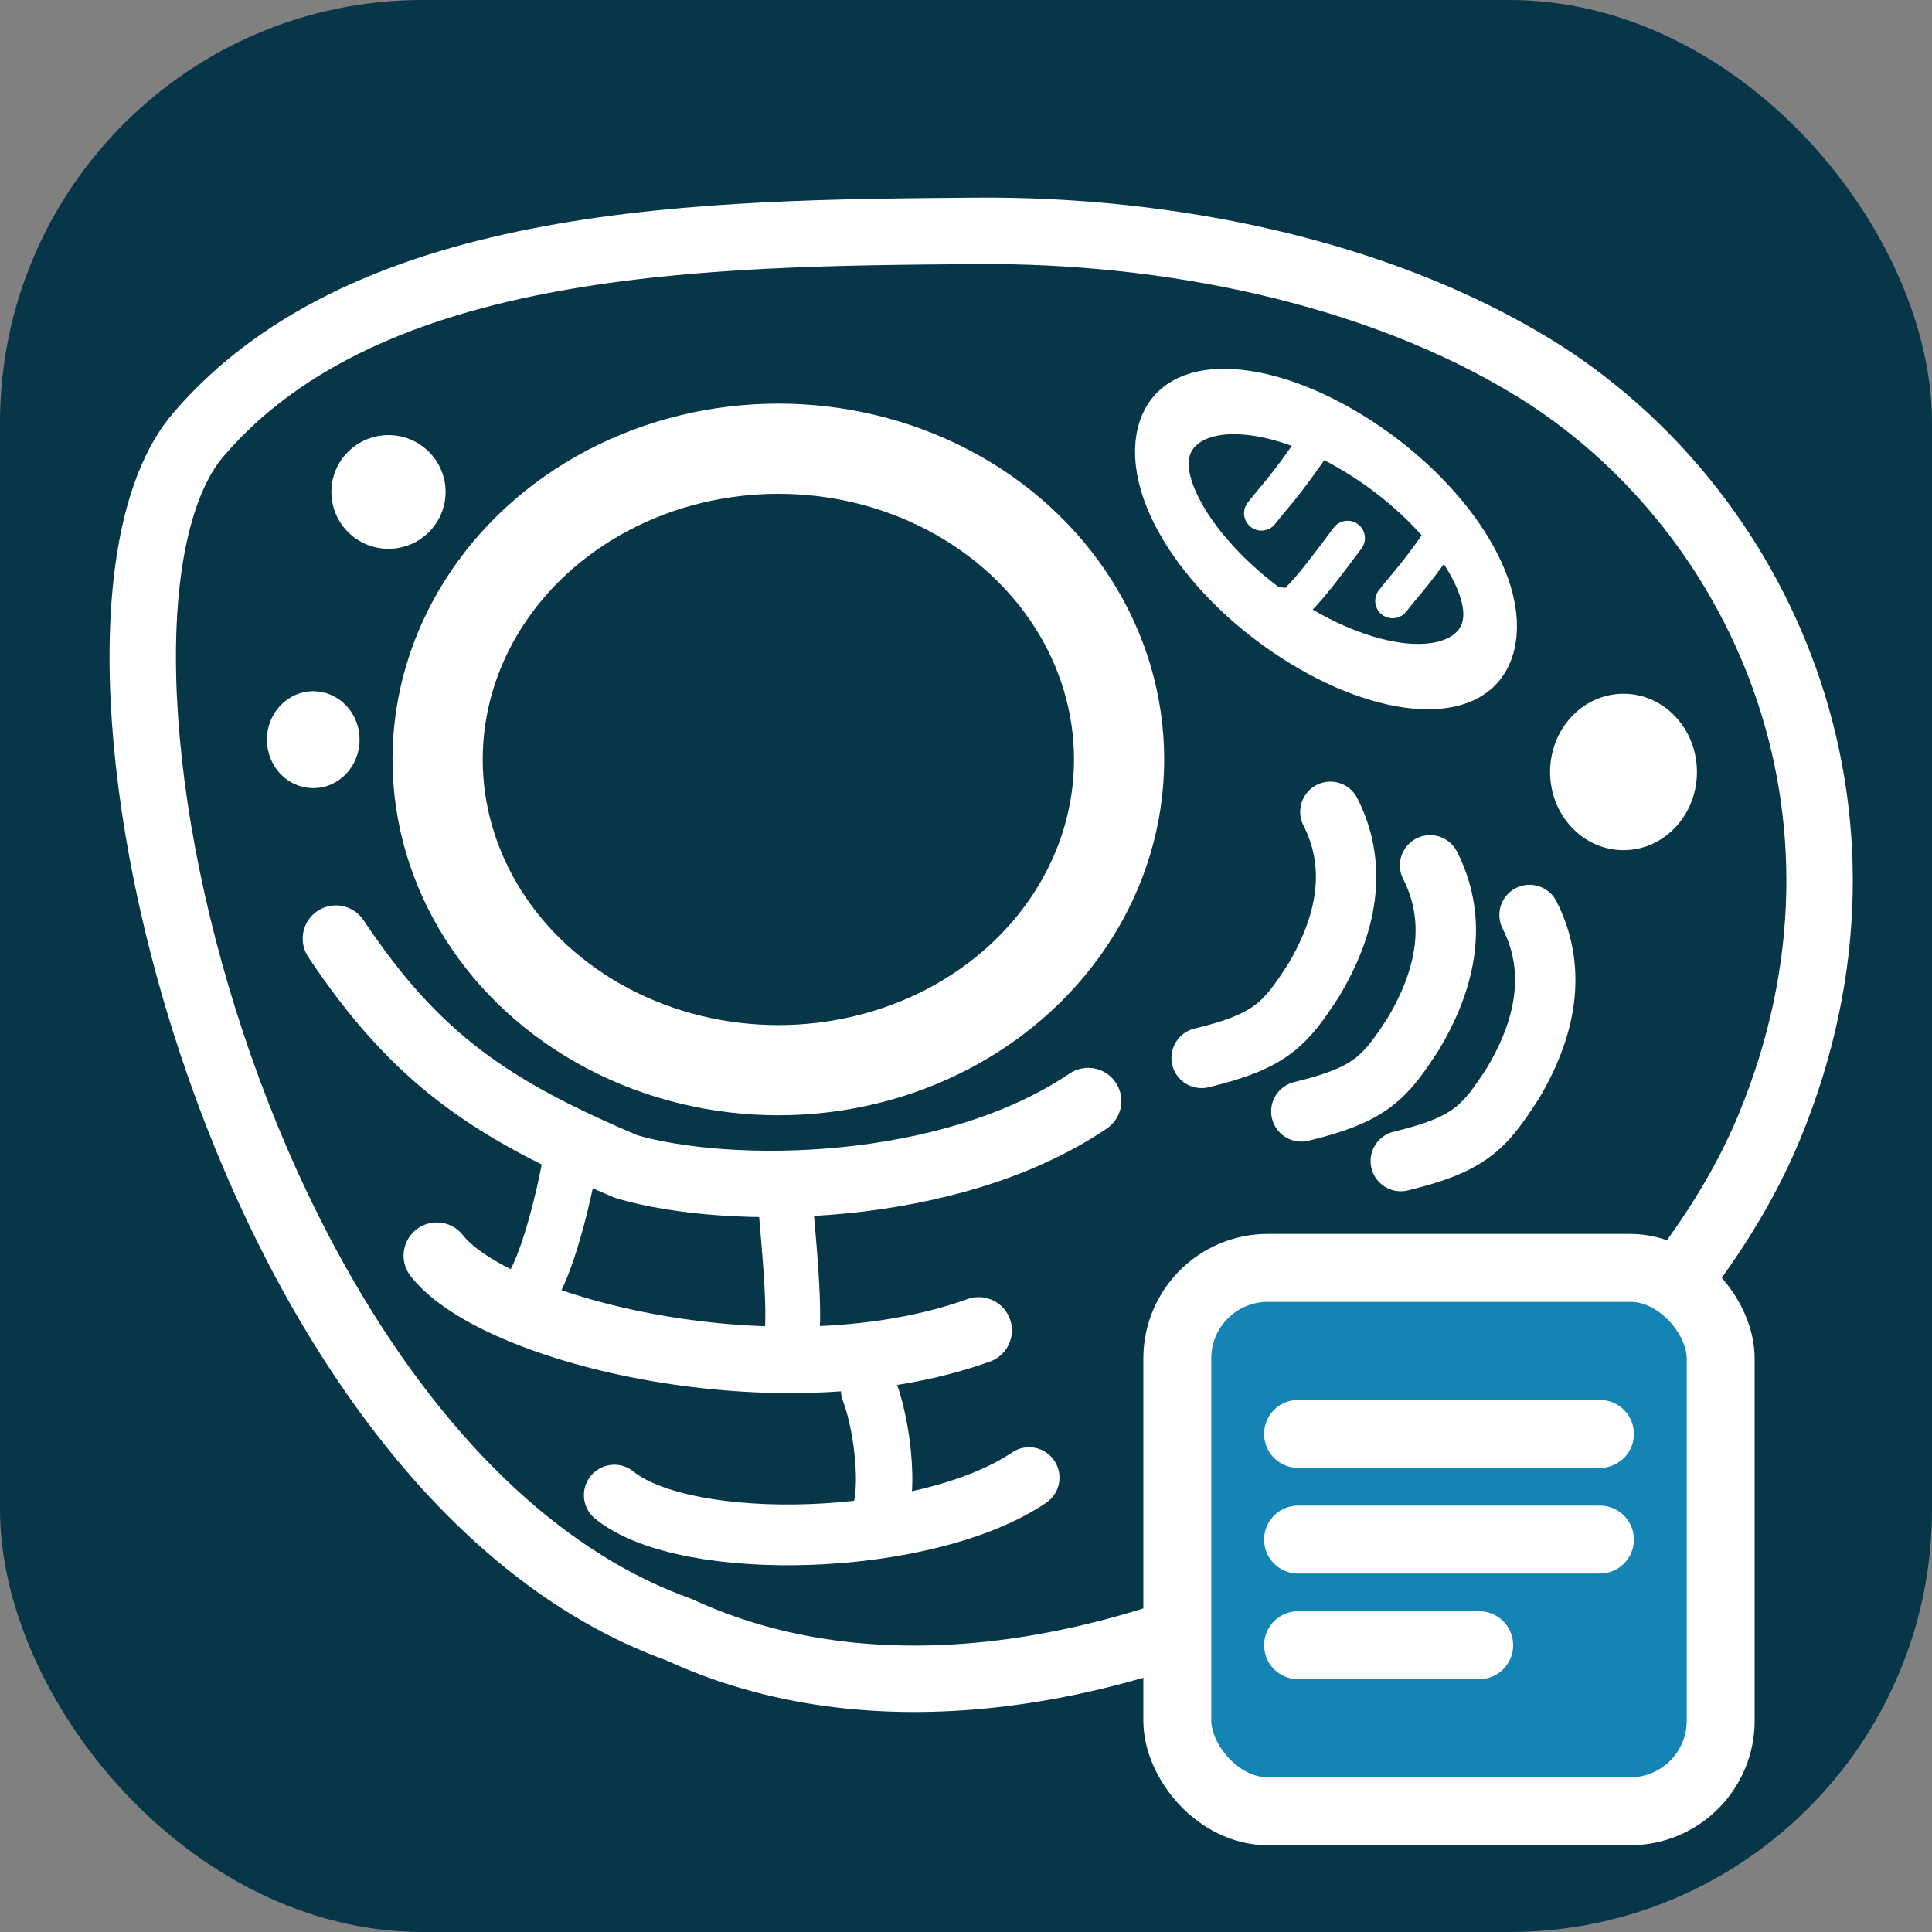 <?xml version="1.0" encoding="UTF-8" standalone="no"?>
<svg
   width="256"
   height="256"
   viewBox="0 0 256 256"
   version="1.1"
   id="svg7"
   sodipodi:docname="organelle_app_roundedsquare_news.svg"
   inkscape:version="1.4.2 (ebf0e940, 2025-05-08)"
   xmlns:inkscape="http://www.inkscape.org/namespaces/inkscape"
   xmlns:sodipodi="http://sodipodi.sourceforge.net/DTD/sodipodi-0.dtd"
   xmlns="http://www.w3.org/2000/svg"
   xmlns:svg="http://www.w3.org/2000/svg">
  <rect x="0" y="0" width="256" height="256" fill="#808080" stroke="none"/>
  <sodipodi:namedview
     id="namedview7"
     pagecolor="#ffffff"
     bordercolor="#000000"
     borderopacity="0.25"
     inkscape:showpageshadow="2"
     inkscape:pageopacity="0.0"
     inkscape:pagecheckerboard="0"
     inkscape:deskcolor="#d1d1d1"
     inkscape:zoom="0.75133671"
     inkscape:cx="-128.43775"
     inkscape:cy="64.551617"
     inkscape:window-width="1352"
     inkscape:window-height="816"
     inkscape:window-x="0"
     inkscape:window-y="62"
     inkscape:window-maximized="0"
     inkscape:current-layer="svg7" />
  <defs
     id="defs1">
    <style
       id="style1"><![CDATA[
      .line { fill: none; stroke: currentColor; stroke-width: 12px; stroke-linecap: round; stroke-linejoin: round; }
      .thin { fill: none; stroke: currentColor; stroke-width: 8.4px; stroke-linecap: round; stroke-linejoin: round; }
      .badge { fill: #0B4F6C; stroke: currentColor; stroke-width: 9.6px; stroke-linecap: round; stroke-linejoin: round; }
    ]]></style>
    <linearGradient
       id="swatch5"
       inkscape:swatch="solid">
      <stop
         style="stop-color:#fcfcfc;stop-opacity:1;"
         offset="0"
         id="stop5" />
    </linearGradient>
  </defs>
  <rect
     x="0"
     y="0"
     width="256"
     height="256"
     rx="56"
     ry="56"
     fill="#0B4F6C"
     id="rect1"
     style="fill:#073649;fill-opacity:1" />
  <!-- Cell blob silhouette -->
  <!-- Nucleus -->
  <!-- One mitochondrion (bean) -->
  <!-- ER hint (two thin curves) -->
  <!-- Paper badge -->
  <path
     class="line"
     d="M 26.321,57.553 C 4.909,82.501 31.069,194.82 89.981,215.939 140.732,239.458 215.555,195.082 234.459,149.291 251.788,107.315 233.087,66.962 203.098,48.651 182.187,35.884 154.639,30.389 129.322,30.591 93.833,30.874 48.962,31.173 26.321,57.553 Z"
     id="path1"
     sodipodi:nodetypes="scssas"
     style="fill:none;stroke:#ffffff;stroke-width:8.8;stroke-linecap:round;stroke-linejoin:round;stroke-dasharray:none;stroke-opacity:1" />
  <ellipse
     class="line"
     cx="103.136"
     cy="100.63"
     rx="45.15"
     ry="41.173"
     id="ellipse1"
     style="fill:none;stroke:#ffffff;stroke-width:11.95;stroke-linecap:round;stroke-linejoin:round;stroke-dasharray:none;stroke-opacity:1" />
  <ellipse
     class="line"
     cx="51.477"
     cy="65.186"
     rx="6.66"
     ry="6.625"
     id="ellipse1-8-4"
     style="fill:#fdfffe;fill-opacity:1;stroke:#ffffff;stroke-width:1.813;stroke-linecap:round;stroke-linejoin:round;stroke-dasharray:none;stroke-opacity:1" />
  <ellipse
     class="line"
     cx="215.124"
     cy="102.289"
     rx="8.314"
     ry="8.948"
     id="ellipse1-8-4-8"
     style="fill:#fdfffe;fill-opacity:1;stroke:#ffffff;stroke-width:2.833;stroke-linecap:round;stroke-linejoin:round;stroke-dasharray:none;stroke-opacity:1" />
  <ellipse
     class="line"
     cx="41.508"
     cy="98.011"
     rx="5.386"
     ry="5.668"
     id="ellipse1-8-4-6"
     style="fill:#fdfffe;fill-opacity:1;stroke:#ffffff;stroke-width:1.508;stroke-linecap:round;stroke-linejoin:round;stroke-dasharray:none;stroke-opacity:1" />
  <ellipse
     class="line"
     cx="31.683"
     cy="195.537"
     rx="13.208"
     ry="25.108"
     id="ellipse1-5"
     style="fill:none;stroke:#ffffff;stroke-width:7.923;stroke-linecap:round;stroke-linejoin:round;stroke-dasharray:none;stroke-opacity:1"
     transform="matrix(0.275,-0.961,0.854,0.521,0,0)" />
  <path
     class="thin"
     d="m 44.509,124.372 c 10.799,16.203 20.879,22.726 38.461,30.207 13.707,4.025 42.87,3.707 61.215,-8.682"
     id="path3"
     sodipodi:nodetypes="ccc"
     style="fill:none;stroke:#ffffff;stroke-width:8.8;stroke-linecap:round;stroke-linejoin:round;stroke-dasharray:none;stroke-opacity:1" />
  <path
     class="thin"
     d="m 159.22,140.177 c 9.181,-2.22 11.076,-4.447 14.871,-10.337 4.855,-8.146 5.553,-15.668 2.191,-22.268"
     id="path3-8"
     sodipodi:nodetypes="ccc"
     style="fill:none;stroke:#ffffff;stroke-width:8;stroke-linecap:round;stroke-linejoin:round;stroke-dasharray:none;stroke-opacity:1" />
  <path
     class="thin"
     d="m 172.432,147.267 c 9.181,-2.22 11.076,-4.447 14.871,-10.337 4.855,-8.146 5.553,-15.668 2.191,-22.268"
     id="path3-8-5"
     sodipodi:nodetypes="ccc"
     style="fill:none;stroke:#ffffff;stroke-width:8;stroke-linecap:round;stroke-linejoin:round;stroke-dasharray:none;stroke-opacity:1" />
  <path
     class="thin"
     d="m 185.61,153.847 c 9.181,-2.22 11.076,-4.447 14.871,-10.337 4.855,-8.146 5.553,-15.668 2.191,-22.268"
     id="path3-8-6"
     sodipodi:nodetypes="ccc"
     style="fill:none;stroke:#ffffff;stroke-width:8;stroke-linecap:round;stroke-linejoin:round;stroke-dasharray:none;stroke-opacity:1" />
  <path
     class="thin"
     d="m 57.874,166.381 c 7.902,10.085 45.633,19.298 71.808,9.896"
     id="path4"
     sodipodi:nodetypes="cc"
     style="fill:none;stroke:#ffffff;stroke-width:8.8;stroke-linecap:round;stroke-linejoin:round;stroke-dasharray:none;stroke-opacity:1" />
  <path
     class="thin"
     d="m 81.398,198.109 c 9.516,7.737 41.244,6.949 54.963,-2.315"
     id="path4-6"
     sodipodi:nodetypes="cc"
     style="fill:none;stroke:#ffffff;stroke-width:8.053;stroke-linecap:round;stroke-linejoin:round;stroke-dasharray:none;stroke-opacity:1" />
  <path
     class="thin"
     d="m 75.506,154.126 c -1.171,6.48 -4.437,19.208 -7.364,18.028"
     id="path4-2"
     sodipodi:nodetypes="cc"
     style="fill:none;stroke:#ffffff;stroke-width:7.259;stroke-linecap:round;stroke-linejoin:round;stroke-dasharray:none;stroke-opacity:1" />
  <path
     class="thin"
     d="m 104.158,160.384 c 1.08,12.268 1.673,20.495 -1.254,19.315"
     id="path4-2-0"
     sodipodi:nodetypes="cc"
     style="fill:none;stroke:#ffffff;stroke-width:7.259;stroke-linecap:round;stroke-linejoin:round;stroke-dasharray:none;stroke-opacity:1" />
  <path
     class="thin"
     d="m 174.622,58.156 c -4.505,6.558 -5.166,6.922 -7.475,9.852"
     id="path4-2-0-3"
     sodipodi:nodetypes="cc"
     style="fill:none;stroke:#ffffff;stroke-width:4.601;stroke-linecap:round;stroke-linejoin:round;stroke-dasharray:none;stroke-opacity:1" />
  <path
     class="thin"
     d="m 191.999,69.768 c -4.505,6.558 -5.166,6.922 -7.475,9.852"
     id="path4-2-0-3-6"
     sodipodi:nodetypes="cc"
     style="fill:none;stroke:#ffffff;stroke-width:4.601;stroke-linecap:round;stroke-linejoin:round;stroke-dasharray:none;stroke-opacity:1" />
  <path
     class="thin"
     d="m 178.56,71.305 c -4.757,6.378 -8.008,10.6 -8.864,8.822"
     id="path4-2-0-3-5"
     sodipodi:nodetypes="cc"
     style="fill:none;stroke:#ffffff;stroke-width:4.601;stroke-linecap:round;stroke-linejoin:round;stroke-dasharray:none;stroke-opacity:1" />
  <path
     class="thin"
     d="m 115.159,184.217 c 2.293,6.08 3.077,17.633 -0.216,18.312"
     id="path4-2-0-5"
     sodipodi:nodetypes="cc"
     style="fill:none;stroke:#ffffff;stroke-width:7.475;stroke-linecap:round;stroke-linejoin:round;stroke-dasharray:none;stroke-opacity:1" />
  <g
     transform="translate(156,168)"
     id="g7">
    <rect
       class="badge"
       x="0"
       y="0"
       width="72"
       height="72"
       rx="12"
       ry="12"
       id="rect4"
       style="fill:#1484b5;fill-opacity:1;stroke:#ffffff;stroke-width:9;stroke-dasharray:none;stroke-opacity:1" />
    <path
       class="badge"
       d="M 16,22 H 56"
       id="path5"
       style="stroke:#ffffff;stroke-width:9;stroke-dasharray:none;stroke-opacity:1" />
    <path
       class="badge"
       d="M 16,36 H 56"
       id="path6"
       style="stroke:#ffffff;stroke-width:9;stroke-dasharray:none;stroke-opacity:1" />
    <path
       class="badge"
       d="M 16,50 H 40"
       id="path7"
       style="stroke:#ffffff;stroke-width:9;stroke-dasharray:none;stroke-opacity:1" />
  </g>
</svg>

